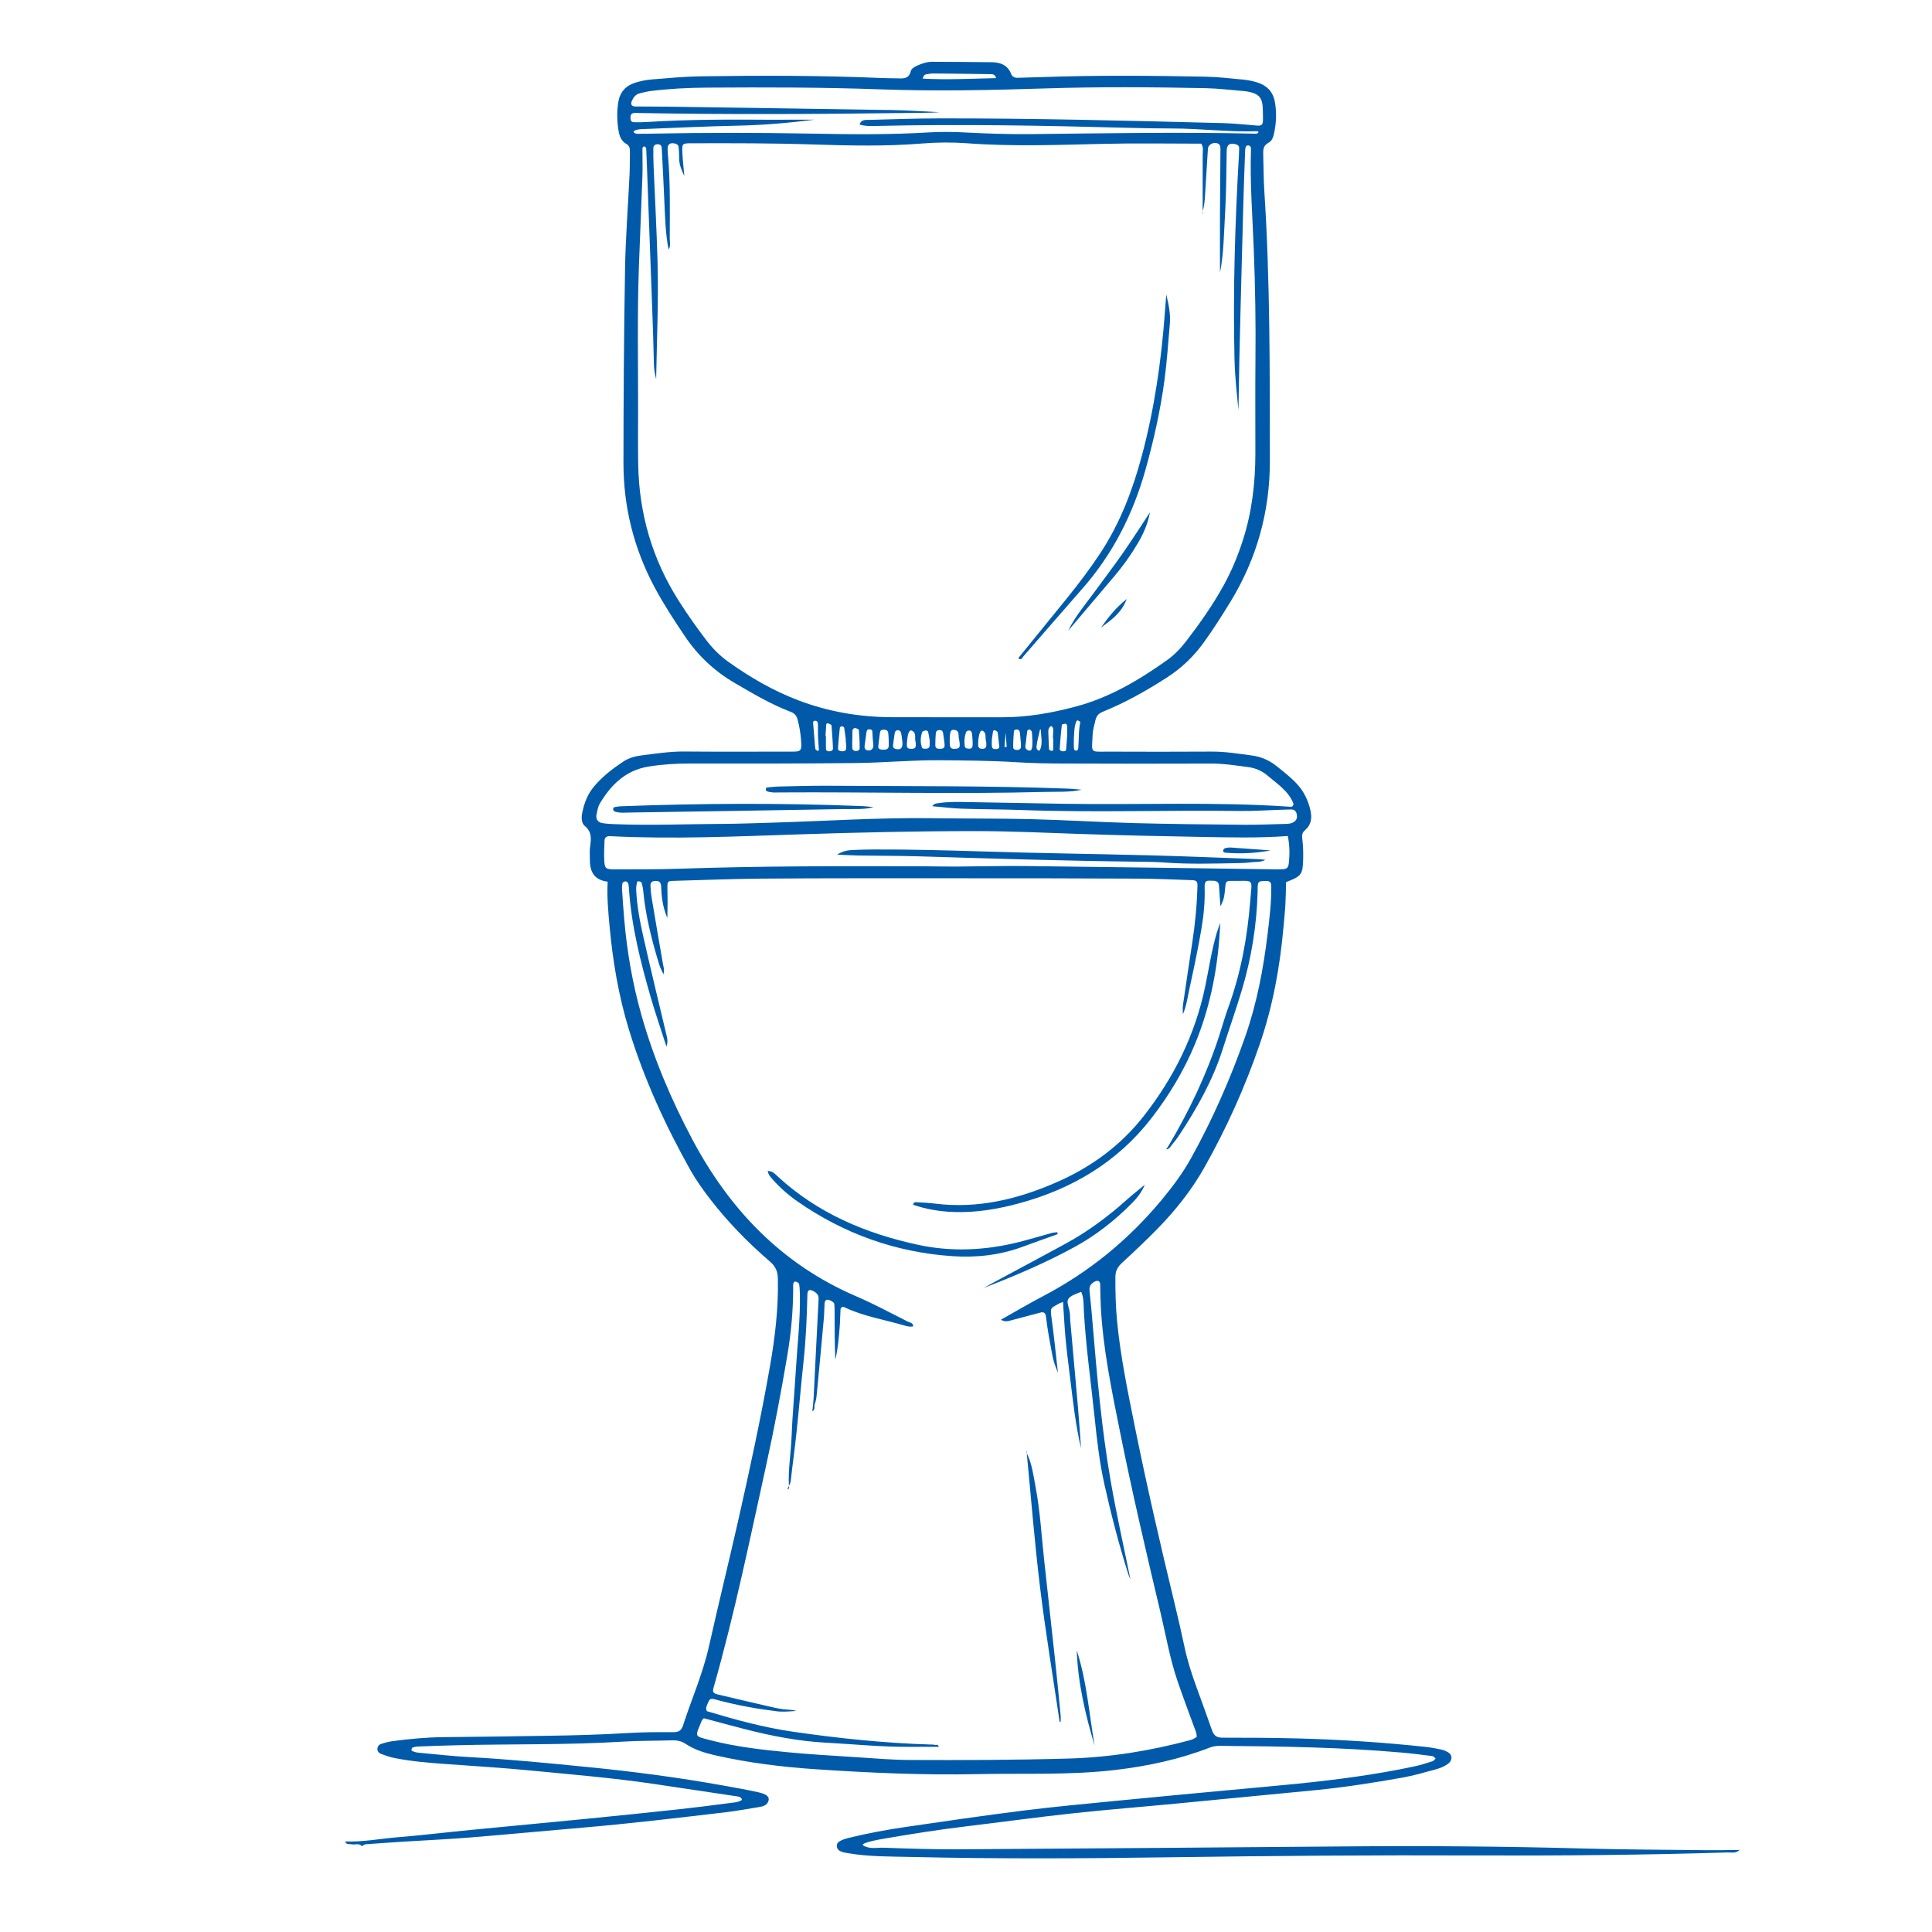 <?xml version="1.0" encoding="utf-8"?>
<!-- Generator: Adobe Illustrator 26.5.0, SVG Export Plug-In . SVG Version: 6.00 Build 0)  -->
<svg version="1.1" id="Warstwa_1" xmlns="http://www.w3.org/2000/svg" xmlns:xlink="http://www.w3.org/1999/xlink" x="0px" y="0px"
	 viewBox="0 0 500 500" style="enable-background:new 0 0 500 500;" xml:space="preserve">
<style type="text/css">
	.st0{fill:#005AA9;}
</style>
<g>
	<path class="st0" d="M203.94,385.51c0.05-0.07,0.1-0.14,0.25-0.35c-0.02-0.2-0.02-0.39-0.03-0.59c-0.1,0.2-0.2,0.39-0.31,0.59
		C203.82,385.24,203.91,385.39,203.94,385.51z"/>
	<path class="st0" d="M311.18,55.27c0.04,0.01,0.06,0.02,0.08,0.03c-0.04-0.09-0.07-0.26,0.01-0.58c0-0.02,0-0.04,0-0.06
		c-0.04,0.14-0.09,0.28-0.14,0.42C311.11,55.13,311.15,55.26,311.18,55.27z"/>
	<path class="st0" d="M440.72,478.82c-10.17-0.12-20.34-0.14-30.5-0.42c-20.7-0.57-41.41-0.73-62.12-0.55
		c-33.35,0.27-66.71,0.55-100.06,0.75c-6.44,0.04-12.89-0.19-19.34-0.41c-1.78-0.06-3.69,0.45-5.34-0.62c-0.52-0.34,1.21-1,5.27-1.7
		c7.08-1.21,14.17-2.35,21.31-3.2c9.23-1.11,18.43-2.38,27.67-3.38c8.99-0.97,18.01-1.68,27.02-2.54c11.97-1.14,23.93-2.3,35.9-3.47
		c7.53-0.74,14.99-1.91,22.43-3.24c2.92-0.52,5.78-1.35,8.64-2.14c1.18-0.33,2.35-0.78,3.33-1.59c0.98-0.81,0.95-2.17-0.12-2.79
		c-0.53-0.31-1.11-0.58-1.7-0.71c-1.33-0.29-2.68-0.55-4.03-0.7c-10.98-1.19-21.98-1.9-33.02-2.2c-6.57-0.18-13.14-0.2-19.71-0.2
		c-1.48,0-2.22-0.57-2.68-1.9c-1.3-3.74-2.67-7.46-4.02-11.18c-1.23-3.38-2.33-6.79-3.08-10.31c-0.8-3.75-1.66-7.5-2.56-11.23
		c-3.7-15.29-7.23-30.61-10.35-46.04c-1.81-8.99-3.67-17.97-4.56-27.11c-0.37-3.83-0.46-7.67-0.44-11.52
		c0.01-1.68,0.72-2.69,1.88-3.75c3.1-2.85,6.17-5.75,9.11-8.76c4.6-4.72,8.69-9.86,11.95-15.61c5.81-10.27,10.63-21,14.45-32.15
		c3.35-9.77,5.2-19.88,6.11-30.16c0.17-1.98,0.39-3.95,0.5-5.93c0.11-1.95,0.12-3.91,0.17-5.77c3.99-1.52,4.34-1.95,4.43-6.01
		c0.04-1.73-0.01-3.48-0.23-5.19c-0.13-0.97-0.03-1.61,0.73-2.26c1.58-1.35,1.82-3.11,1.39-5.07c-0.58-2.6-1.69-4.9-3.49-6.87
		c-1.6-1.75-3.48-3.16-5.31-4.64c-1.9-1.53-4.07-2.43-6.41-2.74c-3.44-0.45-6.86-1.02-10.35-1c-8.93,0.06-17.85,0.04-26.78,0.01
		c-4.82-0.01-4.27,0.57-4.03-4.48c0.06-1.24,0.44-2.42,0.71-3.63c0.29-1.27,0.94-1.81,2.07-2.28c5.75-2.33,11.13-5.38,16.35-8.73
		c3.8-2.44,7.01-5.48,9.65-9.16c2.46-3.43,4.72-6.97,6.92-10.57c6.81-11.18,10.18-23.36,10.16-36.4
		c-0.03-23.31,0.08-46.62-1.44-69.9c-0.2-3.09-0.17-6.2-0.28-9.29c-0.04-1.28-0.02-2.43,1.37-3.14c0.93-0.48,1.25-1.54,1.45-2.5
		c0.58-2.69,0.68-5.4,0.18-8.12c-0.48-2.6-2.06-4.18-4.47-4.96c-1.17-0.38-2.41-0.63-3.64-0.75c-3.33-0.32-6.67-0.71-10.01-0.77
		c-14.13-0.27-28.27-0.39-42.4,0.12c-1.98,0.07-3.97,0.1-5.95,0.17c-0.83,0.03-1.47-0.23-1.78-1.02c-0.91-2.33-2.84-2.98-5.07-3.01
		c-5.08-0.07-10.17-0.07-15.25-0.11c-1.4-0.01-2.7,0.41-3.94,0.97c-0.65,0.29-1.54,0.81-1.67,1.37c-0.52,2.29-2.2,1.96-3.79,1.94
		c-1.36-0.02-2.73-0.03-4.09-0.09c-15.49-0.67-30.99-0.65-46.49-0.43c-4.21,0.06-8.42,0.46-12.61,0.8
		c-1.47,0.12-2.96,0.41-4.37,0.85c-2.44,0.76-3.96,2.44-4.38,5.03c-0.4,2.47-0.34,4.94,0.07,7.41c0.23,1.37,0.69,2.66,2,3.4
		c0.76,0.43,0.95,1.06,0.94,1.86c-0.04,1.98,0,3.97-0.09,5.95c-0.38,8.17-1.03,16.34-1.17,24.51c-0.29,16.74-0.4,33.48-0.41,50.22
		c-0.01,11.34,2.67,22.1,8.01,32.13c2.33,4.38,5.05,8.52,7.81,12.64c3.38,5.04,7.65,9.09,12.87,12.14c4.7,2.75,9.39,5.54,14.49,7.49
		c1.01,0.39,1.56,0.88,1.87,2c0.46,1.69,0.75,3.37,0.89,5.11c0.26,3.33,0.1,3.24-3.14,3.23c-9.05-0.01-18.1,0.05-27.15-0.03
		c-3.62-0.03-7.17,0.54-10.73,0.97c-1.71,0.21-3.44,0.62-4.91,1.6c-2.8,1.85-5.45,3.89-7.63,6.48c-1.64,1.95-2.52,4.24-3.03,6.7
		c-0.27,1.28-0.27,2.78,0.64,3.52c2,1.65,1.6,3.59,1.34,5.65c-0.11,0.85-0.01,1.73-0.03,2.6c-0.07,3.16,0.74,5.69,4.61,6.17
		c-0.22,3.95,0.15,7.77,0.5,11.59c0.83,9.03,2.33,17.95,4.98,26.62c3.89,12.72,9.39,24.76,15.89,36.35c1.52,2.7,3.32,5.22,5.22,7.68
		c4.57,5.91,9.77,11.22,15.42,16.08c1.47,1.26,2,2.56,2.04,4.44c0.16,7.6-0.73,15.11-2.03,22.56c-2.35,13.42-5.24,26.74-8.24,40.03
		c-2.46,10.87-5.14,21.69-7.57,32.57c-1.58,7.05-4.5,13.63-6.71,20.45c-0.39,1.22-1.04,1.74-2.41,1.73
		c-3.97-0.02-7.94-0.01-11.9,0.23c-6.93,0.42-13.87,0.61-20.82,0.71c-8.93,0.13-17.85,0.28-26.78,0.35
		c-4.48,0.03-8.91,0.47-13.34,1.05c-0.98,0.13-1.94,0.41-2.88,0.7c-0.48,0.15-0.85,0.54-0.94,1.07c-0.12,0.71,0.28,1.26,0.86,1.48
		c1.14,0.45,2.33,0.85,3.53,1.1c4.26,0.86,8.58,1.21,12.91,1.53c7.42,0.55,14.85,0.98,22.25,1.7c10.6,1.03,21.23,1.9,31.78,3.45
		c7.23,1.07,14.46,2.15,21.68,3.24c0.54,0.08,1.19,0.16,1.31,0.94c-0.98,0.63-2.12,0.66-3.2,0.8c-4.42,0.59-8.85,1.15-13.28,1.63
		c-8.13,0.88-16.27,1.71-24.41,2.51c-9.74,0.96-19.49,1.86-29.24,2.81c-6.29,0.61-12.57,1.38-18.87,1.89
		c-4.56,0.37-9.09,1.27-13.69,1.1c0.3,0.92,1.11,0.6,1.74,0.74c0.86,0.19,1.87-0.4,2.59,0.49c0.3-0.17,0.59-0.47,0.91-0.5
		c3.46-0.26,6.92-0.49,10.39-0.71c5.57-0.35,11.14-0.6,16.7-1.05c9.76-0.79,19.5-1.73,29.26-2.56c12.35-1.05,24.65-2.53,36.96-3.98
		c2.83-0.33,5.63-0.87,8.44-1.31c1.13-0.18,2.24-0.42,2.59-1.71c0.26-0.95-0.48-1.65-2.56-2.12c-3.02-0.67-6.07-1.21-9.12-1.76
		c-11.71-2.1-23.51-3.65-35.35-4.81c-10.11-1-20.23-2.01-30.38-2.55c-4.45-0.24-8.89-0.75-13.34-1.16
		c-0.47-0.04-0.94-0.22-1.39-0.38c-0.3-0.11-0.35-0.34-0.22-0.58c0.06-0.11,0.08-0.31,0.15-0.33c0.46-0.12,0.93-0.27,1.4-0.29
		c3.22-0.13,6.44-0.24,9.66-0.32c14.5-0.38,29.01-0.04,43.51-0.95c4.2-0.26,8.43-0.2,12.64-0.33c1.28-0.04,2.44,0.18,3.52,0.9
		c2.3,1.53,4.91,2.34,7.57,2.95c8.6,1.96,17.33,3.04,26.11,3.63c13.98,0.94,27.98,1.56,42,1.26c11.89-0.25,23.79,0.32,35.66-1.09
		c8.41-1,16.59-2.76,24.47-5.83c0.98-0.38,1.92-0.4,2.9-0.39c15.62,0.12,31.24,0.37,46.82,1.75c2.59,0.23,5.17,0.56,7.75,0.9
		c0.3,0.04,0.56,0.39,0.83,0.6c-0.25,0.25-0.46,0.62-0.76,0.71c-1.53,0.49-3.06,1-4.63,1.33c-10.07,2.16-20.26,3.48-30.5,4.52
		c-6.17,0.62-12.34,1.15-18.51,1.73c-9.38,0.88-18.76,1.75-28.13,2.67c-8.02,0.79-16.04,1.52-24.03,2.52
		c-10.2,1.28-20.38,2.76-30.55,4.25c-4.9,0.72-9.77,1.61-14.59,2.79c-0.97,0.24-1.92,0.49-2.75,1.06c-0.74,0.52-0.68,1.68,0.05,2.21
		c0.75,0.54,1.6,0.6,2.45,0.75c5.41,0.92,10.88,0.83,16.32,0.96c22.32,0.52,44.64,0.41,66.95,0.08c26.41-0.38,52.82-0.58,79.23-0.47
		c21.7,0.09,43.4-0.12,65.09-0.78c0.95-0.03,2.02,0.32,3.04-0.65C446.91,478.83,443.82,478.86,440.72,478.82z M239.73,19.23
		c0.6-0.11,1.22-0.21,1.82-0.21c4.91,0.04,9.83,0.09,14.74,0.17c0.59,0.01,1.26,0.01,1.49,1.03c-6.36,0.13-12.65,0.48-18.98,0.12
		C238.93,19.72,239.2,19.32,239.73,19.23z M164.06,34.28c-0.4-0.36,0.59-0.8,2.06-0.86c8.3-0.32,16.6-0.73,24.9-0.9
		c6.57-0.14,13.1-0.7,19.82-1.55c-1.48,0-2.96,0-4.44,0c-2.11,0-4.22,0.03-6.32,0.02c-10.91-0.07-21.82-0.11-32.72,0.59
		c-1.11,0.07-2.23,0.08-3.34,0.05c-0.55-0.02-0.84-0.4-0.85-0.97c-0.01-0.64,0.02-1.27,0.81-1.4c0.48-0.08,0.99-0.02,1.48-0.01
		c23.06,0.42,46.12,0.29,69.18-0.01c2.85-0.04,5.7-0.01,8.56-0.19c-3.95-0.19-7.89-0.49-11.84-0.56c-19.83-0.33-39.67-0.6-59.5-0.89
		c-2.48-0.04-4.96-0.01-7.44-0.04c-0.98-0.01-1.3-0.6-0.89-1.47c0.44-0.94,1-1.71,2.08-1.95c0.96-0.21,1.92-0.48,2.9-0.6
		c4.8-0.59,9.63-0.83,14.47-0.86c14.88-0.1,29.75-0.1,44.62,0.44c14.37,0.52,28.75,0.22,43.12-0.24
		c13.76-0.44,27.52-0.34,41.28-0.06c3.34,0.07,6.67,0.49,10.01,0.76c0.25,0.02,0.49,0.05,0.74,0.09c3.1,0.59,4.02,1.56,4.07,4.76
		c0.06,4.77,0.54,4.22-4.11,3.84c-2.1-0.17-4.2-0.36-6.31-0.41c-24.41-0.63-48.83-1.25-73.26-1.22c-6.07,0.01-12.15,0.23-18.22,0.39
		c-0.93,0.02-2.04-0.15-2.47,1.21c1.63,0.48,3.24,0.39,4.83,0.35c21.57-0.51,43.14-0.08,64.71,0.49c3.72,0.1,7.44,0.17,11.16,0.17
		c7.43-0.01,14.83,0.97,22.26,0.71c0.09,0,0.19,0.14,0.3,0.22c-0.25,0.54-0.75,0.42-1.17,0.41c-19.22-0.45-38.43-0.09-57.64,0.12
		c-5.58,0.06-11.15-0.12-16.73-0.41c-3.21-0.17-6.46-0.23-9.66-0.04c-10.41,0.64-20.82,0.51-31.23,0.31
		c-13.39-0.25-26.78-0.25-40.16,0.01c-0.99,0.02-1.98,0.06-2.97,0.02C165.42,34.57,164.67,34.84,164.06,34.28z M206.6,181.24
		c-6.51-2.47-12.51-5.96-18.17-10.01c-2.13-1.52-3.96-3.37-5.56-5.45c-2.57-3.35-4.99-6.79-7.25-10.35
		c-6.81-10.73-10.22-22.49-10.45-35.16c-0.09-4.96-0.03-9.92-0.03-14.88c0-12.15-0.23-24.3,0.21-36.45
		c0.28-7.8,0.63-15.61,0.91-23.41c0.08-2.35-0.01-4.71,0-7.06c0-0.19,0.14-0.51,0.26-0.54c0.43-0.1,0.7,0.22,0.72,0.59
		c0.13,2.72,0.22,5.45,0.32,8.17c0.41,11.02,0.83,22.04,1.23,33.07c0.18,4.83,0.34,9.66,0.44,14.5c0.03,1.28,0.25,2.49,0.58,3.85
		c0.19-10.56,0.65-20.71,0.35-30.87c-0.24-8.18-0.68-16.35-1.02-24.52c-0.06-1.49-0.07-2.97-0.05-4.46c0.01-0.65,0.6-1,1.31-0.92
		c0.62,0.07,0.83,0.47,0.86,0.97c0.24,4.7,0.49,9.4,0.69,14.11c0.18,4.07,0.29,8.15,1.08,12.15c0.6-0.88,0.3-1.93,0.3-2.9
		c0-7.19,0.19-14.38-0.47-21.56c-0.05-0.49-0.08-0.99-0.08-1.49c-0.01-1.29,0.58-1.75,1.86-1.48c0.52,0.11,0.94,0.39,0.99,0.94
		c0.09,0.99,0.16,1.98,0.15,2.97c-0.01,1.62,0.64,3.04,1.32,4.48c-0.17-1.96-0.4-3.91-0.5-5.87c-0.12-2.53-0.07-2.57,2.31-2.58
		c10.54-0.03,21.07-0.04,31.61,0.31c9.41,0.31,18.84,0.51,28.25-0.26c3.83-0.31,7.68-0.33,11.52-0.05
		c11.89,0.88,23.79,0.41,35.69,0.14c8.3-0.19,16.6-0.04,24.88-0.04c0.69,0.91,0.39,1.92,0.39,2.89c0.01,5.01,0,10.02,0,14.59
		c0.45-1.39,0.53-2.84,0.62-4.3c0.23-3.96,0.48-7.92,0.74-11.87c0.08-1.18,1.68-1.91,2.74-1.25c0.44,0.27,0.51,0.79,0.5,1.31
		c-0.05,5.58-0.1,11.16-0.12,16.74c-0.02,5.45,0,10.89,0,15.24c0.96-4.52,1.02-10.24,1.35-15.92c0.3-5.19,0.28-10.41,0.39-15.61
		c0.03-1.57,0.75-2.08,2.37-1.66c0.52,0.14,0.86,0.44,0.86,1.01c0,0.49-0.02,0.99-0.05,1.48c-1.02,17.7-1.58,35.42-1.16,53.15
		c0.1,4.41,0.59,8.79,1.02,13.17c0.25-17.56,0.8-35.1,1.24-52.64c0.12-4.83,0.32-9.66,0.49-14.49c0.01-0.36,0.06-0.75,0.19-1.08
		c0.06-0.16,0.36-0.31,0.56-0.31c0.21,0,0.49,0.13,0.61,0.29c0.13,0.18,0.15,0.46,0.15,0.69c-0.29,8.69,0.4,17.35,0.73,26.02
		c0.37,9.54,0.53,19.08,0.43,28.63c-0.08,8.06-0.01,16.12-0.02,24.18c-0.01,7.6-0.89,15.07-3.23,22.35
		c-1.29,4.02-2.89,7.91-4.92,11.6c-2.82,5.11-6.16,9.88-9.72,14.5c-1.44,1.88-3.07,3.59-5,4.96c-7.29,5.2-14.96,9.72-23.71,12.04
		c-6.24,1.65-12.57,2.77-19.07,2.74c-9.55-0.03-19.09,0.03-28.64-0.02C222.35,185.57,214.32,184.17,206.6,181.24z M279.58,186.95
		c-0.49,2.15-0.34,4.34-0.52,6.5c-0.03,0.32-0.02,0.72-0.48,0.8c-0.52,0.09-0.61-0.35-0.64-0.66c-0.06-0.72-0.02-1.45-0.02-2.76
		c0.13-0.98,0-2.58,0.61-4.07c0.12-0.28,0.33-0.4,0.59-0.25C279.3,186.62,279.6,186.84,279.58,186.95z M276.19,190.26
		c-0.11,1.5-0.17,2.61-0.28,3.71c-0.05,0.51-0.53,0.44-0.87,0.46c-0.41,0.03-0.81-0.26-0.79-0.59c0.13-2.09,0.31-4.17,0.55-6.25
		c0.02-0.14,0.6-0.28,0.93-0.3c0.14-0.01,0.43,0.27,0.43,0.43C276.21,188.7,276.19,189.68,276.19,190.26z M272.58,191.05
		c0,0.96,0.01,1.92-0.01,2.89c0,0.31-0.22,0.46-0.51,0.36c-0.21-0.07-0.56-0.21-0.56-0.34c-0.1-1.57-0.15-3.14-0.2-4.72
		c-0.02-0.71,0.54-1.5,0.86-1.28c0.46,0.32,0.43,0.79,0.41,1.27c-0.03,0.61-0.06,1.21-0.08,1.82
		C272.52,191.05,272.55,191.05,272.58,191.05z M269.09,194.21c-0.03,0.05-0.26,0.07-0.35,0.01c-0.73-0.4-0.69-0.79,0.43-5.49
		c0.07,0.05,0.19,0.09,0.19,0.14C269.4,190.66,269.94,192.47,269.09,194.21z M266.2,194.22c-1.21-0.39-0.8-1.3-0.7-2.12
		c0.12-0.97,0.2-1.95,0.35-2.92c0.02-0.16,0.33-0.37,0.52-0.38c0.18-0.01,0.43,0.18,0.54,0.35c0.13,0.19,0.17,0.46,0.18,0.7
		c0.05,0.73,0.07,1.47,0.09,1.81C267.23,193.87,266.96,194.47,266.2,194.22z M264.22,193.19c-0.01,0.6-0.36,0.88-0.92,0.9
		c-0.52,0.02-1.08-0.12-1.09-0.71c-0.01-1.35,0.08-2.71,0.18-4.06c0.03-0.46,0.46-0.53,0.82-0.52c0.41,0.01,0.67,0.31,0.72,0.69
		c0.11,0.86,0.17,1.72,0.29,3.1C264.22,192.45,264.23,192.82,264.22,193.19z M260.53,193.31c-0.19-0.01-0.39-0.01-0.58-0.02
		c0.1-1.18,0.21-2.36,0.32-3.66C260.36,190.94,260.44,192.13,260.53,193.31z M258.61,193.27c0.03,0.43-0.37,0.53-0.72,0.58
		c-0.51,0.08-1.05-0.02-1.16-0.56c-0.12-0.57-0.03-1.19-0.03-2.02c0.07-0.5,0.17-1.21,0.28-1.92c0.05-0.31,0.24-0.44,0.53-0.34
		c0.21,0.07,0.41,0.19,0.58,0.33c0.08,0.06,0.11,0.21,0.12,0.32C258.36,190.86,258.51,192.06,258.61,193.27z M255.26,192.82
		c0.01,0.54-0.21,0.89-0.82,0.96c-0.76,0.09-1.26-0.22-1.29-0.86c-0.01-0.36,0-0.73,0-0.8c0.13-2.19,0.59-3.29,1.13-3.01
		c1.1,0.57,0.63,1.73,0.89,2.61C255.27,192.08,255.26,192.46,255.26,192.82z M251.68,193.11c-0.06,0.33-0.26,0.66-0.75,0.65
		c-0.52-0.01-1.15-0.07-1.23-0.56c-0.2-1.21-0.12-2.45,0.28-3.64c0.13-0.39,0.5-0.51,0.88-0.5c0.46,0.01,0.62,0.39,0.68,0.74
		c0.1,0.61,0.11,1.23,0.17,1.99C251.7,192.13,251.77,192.64,251.68,193.11z M247.4,193.77c-1.17,0.14-1.57-0.17-1.61-1.28
		c-0.01-0.36,0-0.72,0-1.09c0.05-2.17,0.25-2.62,1.2-2.5c1.45,0.19,0.96,1.42,1.18,2.26c0.09,0.35,0.13,0.71,0.17,1.07
		C248.47,193.38,248.29,193.66,247.4,193.77z M243.3,193.79c-0.64,0.01-1.24-0.08-1.24-0.9c0.01-1.09,0.02-2.18,0.15-3.26
		c0.06-0.5,0.54-0.74,1.09-0.69c0.43,0.03,0.69,0.31,0.75,0.65c0.17,0.95,0.27,1.92,0.4,2.94
		C244.54,193.48,244.28,193.77,243.3,193.79z M240.59,193.03c-0.04,0.4-0.31,0.66-0.7,0.7c-0.48,0.05-1.15,0.16-1.32-0.36
		c-0.42-1.3-0.37-2.66,0.12-3.94c0.08-0.22,0.6-0.34,0.93-0.39c0.18-0.02,0.53,0.18,0.57,0.34c0.2,0.83,0.32,1.68,0.41,2.21
		C240.6,192.29,240.63,192.66,240.59,193.03z M236.98,193.13c-0.11,0.61-0.61,0.67-1.12,0.66c-0.49-0.01-1.02-0.01-1.14-0.62
		c-0.07-0.35-0.01-0.73,0.01-1.1c0.16-2.32,0.6-3.32,1.29-2.97c1.28,0.63,0.58,1.96,0.96,3.03
		C236.99,192.4,237.05,192.78,236.98,193.13z M231.95,193.86c-0.52-0.1-0.89-0.35-0.83-0.94c0.11-0.96,0.23-1.91,0.38-2.86
		c0.07-0.46,0.14-1.01,0.73-1.07c0.81-0.08,0.96,0.56,1.06,1.16c0.12,0.71,0.19,1.43,0.25,1.9
		C233.66,193.58,233.15,194.08,231.95,193.86z M230.01,192.53c0.13,1.39-0.57,1.57-1.82,1.47c-0.5-0.04-0.96-0.25-0.89-0.88
		c0.13-1.2,0.28-2.4,0.45-3.6c0.09-0.62,0.58-0.69,1.08-0.68c0.54,0.01,0.96,0.26,1.04,0.8c0.1,0.72,0.1,1.45,0.13,2.07
		C230.01,192.05,229.99,192.29,230.01,192.53z M226.02,192.92c0.02,0.81-0.53,1.37-1.34,1.3c-0.71-0.07-1.03-0.48-0.91-1.24
		c0.19-1.2,0.29-2.4,0.49-3.6c0.05-0.34,0.26-0.69,0.72-0.63c0.34,0.05,0.75,0.03,0.78,0.55c0.04,0.72,0.09,1.45,0.13,2.17
		C225.93,191.96,226.01,192.44,226.02,192.92z M220.63,189.02c0.03-0.36,0.38-0.67,0.77-0.59c0.33,0.07,0.86,0.32,0.87,0.52
		c0.14,1.57,0.22,3.14,0.21,4.71c0,0.55-0.54,0.72-1.08,0.69c-0.42-0.02-0.77-0.27-0.8-0.59c-0.08-0.84-0.03-1.7-0.03-2.55
		c0.01,0,0.02,0,0.03,0C220.61,190.48,220.56,189.74,220.63,189.02z M219,193.72c-0.04,0.56-0.53,0.74-1.07,0.71
		c-0.51-0.03-1.08-0.16-1.05-0.73c0.09-1.81,0.29-3.62,0.48-5.43c0.01-0.13,0.37-0.31,0.55-0.3c0.2,0.01,0.54,0.19,0.56,0.34
		c0.18,1.07,0.3,2.15,0.44,3.23c-0.02,0-0.03,0-0.05,0.01C218.92,192.27,219.05,193,219,193.72z M213.64,190.48
		c0.06-0.98,0.1-1.95,0.18-2.93c0.03-0.32,0.26-0.43,0.55-0.32c0.22,0.08,0.44,0.16,0.64,0.28c0.09,0.05,0.19,0.18,0.19,0.28
		c0.14,1.97,0.31,3.94,0.37,5.91c0.02,0.57-0.55,0.76-1.07,0.74c-0.38-0.01-0.73-0.2-0.74-0.63c-0.03-1.11-0.01-2.22-0.01-3.34
		C213.72,190.48,213.68,190.48,213.64,190.48z M211.91,193.91c0.03,0.37-0.12,0.51-0.44,0.35c-0.18-0.09-0.42-0.27-0.45-0.44
		c-0.11-0.6-0.14-1.22-0.19-1.83c-0.12-1.47-0.23-2.95-0.36-4.42c-0.04-0.48-0.19-1.07,0.55-1.04c0.63,0.03,0.65,0.63,0.66,1.1
		c0.02,1.11,0.01,2.22,0.01,2.74C211.78,191.95,211.83,192.93,211.91,193.91z M154.38,210.79c0.22-0.96,0.36-2.01,0.85-2.83
		c2.89-4.85,6.68-8.59,12.53-9.56c3.55-0.58,7.12-0.81,10.73-0.8c14.25,0.02,28.51,0.02,42.76-0.12c7.31-0.07,14.6-0.79,21.92-0.73
		c6.69,0.05,13.38,0.1,20.06,0.52c4.08,0.26,8.17,0.32,12.26,0.33c12.64,0.05,25.28,0.06,37.92,0.01c3.25-0.02,6.42,0.5,9.61,0.91
		c1.85,0.24,3.58,0.96,5.03,2.21c1.22,1.05,2.53,2,3.7,3.1c1.35,1.26,2.5,2.69,3.02,4.26c-0.19,0.81-0.64,0.71-0.95,0.69
		c-19.44-1.33-38.9-0.45-58.35-0.76c-8.3-0.13-16.6-0.29-24.91-0.44c-2.6-0.05-5.21-0.12-7.79,0.29c-0.46,0.07-1.01,0.02-1.49,0.78
		c2.68,0.23,5.2,0.56,7.74,0.64c5.2,0.18,10.41,0.16,15.61,0.35c18.71,0.69,37.42-0.02,56.14,0.24c3.71,0.05,7.43-0.22,11.15-0.33
		c0.74-0.02,1.49-0.06,2.23-0.06c0.89-0.01,1.33,0.49,1.47,1.34c0.14,0.81-0.07,1.46-0.79,1.91c-0.78,0.49-1.66,0.48-2.52,0.5
		c-3.47,0.09-6.94,0.24-10.41,0.21c-9.42-0.09-18.84-0.18-28.25-0.43c-8.92-0.24-17.83-0.8-26.75-1.02
		c-8.55-0.21-17.1-0.13-25.65-0.25c-13.89-0.19-27.74,0.76-41.62,1.16c-4.21,0.12-8.42,0.29-12.64,0.31
		c-9.29,0.04-18.59,0.44-27.88,0.07c-1.11-0.04-2.23-0.1-3.32-0.29C154.69,212.79,154.13,211.89,154.38,210.79z M156.37,222.41
		c-0.07-1.61,0.02-3.22,0.08-4.83c0.03-0.93,0.58-1.23,1.48-1.18c16.24,0.82,32.48,0.07,48.71-0.46c15.37-0.51,30.73-0.86,46.1-0.85
		c8.81,0.01,17.6,0.42,26.39,0.72c10.53,0.37,21.07,0.59,31.6,0.78c7.43,0.13,14.86,0.33,22.56-0.23c0.5,2.6,0.5,4.81,0.25,7.03
		c-0.13,1.17-0.47,1.5-1.65,1.57c-0.86,0.05-1.73,0.02-2.6,0.01c-21.2-0.28-42.4-0.6-63.59-0.84c-6.07-0.07-12.15,0.1-18.22,0.14
		c-2.73,0.01-5.45-0.06-8.18-0.07c-21.2-0.07-42.4-0.1-63.59,0.63c-5.57,0.19-11.16,0.14-16.74,0.16
		C156.7,224.99,156.46,224.76,156.37,222.41z M308.11,450.32c-10.32,2.78-20.8,4.48-31.51,4.79c-13.76,0.39-27.52,0.43-41.28,0.37
		c-4.46-0.02-8.92-0.41-13.37-0.7c-6.06-0.39-12.13-0.73-18.17-1.31c-6.66-0.64-13.32-1.4-19.81-3.07
		c-4.55-1.18-4.07-0.81-2.34-5.12c0.09-0.21,0.32-0.37,0.52-0.6c3.55,0.94,7.12,1.93,10.7,2.84c6.85,1.75,13.77,3.1,20.85,3.48
		c7.3,0.39,14.58,1.15,21.91,1.08c2.43-0.02,4.86,0,7.33,0c-0.15-0.8-0.77-0.41-1.15-0.52c-0.35-0.1-0.74-0.07-1.11-0.08
		c-11.91-0.37-23.74-1.61-35.52-3.32c-7.59-1.1-15-3.14-22.2-5.3c-0.35-0.68-0.18-1.12,0.02-1.58c0.75-1.82,0.75-1.84,2.63-1.33
		c5.03,1.36,10.15,2.27,15.31,2.92c1.69,0.22,3.44,0.03,5.18-0.08c-1.17-0.38-2.42-0.29-3.63-0.47c-1.22-0.17-2.43-0.46-3.63-0.74
		c-4.34-1-8.68-2-13.01-3.04c-1.29-0.31-1.48-0.65-1.15-1.8c5.43-19.07,9.41-38.48,13.67-57.83c2.05-9.31,3.8-18.7,5.4-28.09
		c0.98-5.73,1.5-11.55,1.53-17.39c0-0.37-0.06-0.75,0.01-1.11c0.06-0.33,0.22-0.76,0.67-0.63c0.32,0.09,0.8,0.34,0.84,0.59
		c0.16,0.84,0.19,1.71,0.21,2.58c0.14,6.71-0.68,13.36-1.07,20.04c-0.34,5.69-0.87,11.37-1.09,17.07c-0.17,4.25-0.91,8.47-0.68,12.6
		c0.23-0.44,0.43-0.9,0.49-1.45c0.46-4.18,1.05-8.35,1.49-12.53c0.65-6.16,1.17-12.34,1.83-18.5c0.61-5.68,0.84-11.37,0.97-17.07
		c0.03-1.22,0.56-1.44,1.66-0.82c0.82,0.46,1.3,0.98,1.24,2.04c-0.46,8.54-0.85,17.08-1.29,25.62c-0.06,1.11-0.21,2.22-0.33,3.38
		c0.84-0.44,0.4-1.28,0.63-1.89c0.26-0.68,0.41-1.43,0.48-2.16c0.64-6.66,1.27-13.32,1.87-19.99c0.11-1.23,0.1-2.48,0.18-3.71
		c0.03-0.46,0.07-0.99,0.66-1.12c0.49-0.1,1.78,0.6,1.85,1.03c0.09,0.61,0.09,1.23,0.09,1.84c0.01,4.21,0,8.42,0.19,12.65
		c0.68-2.79,0.89-5.63,1.13-8.47c0.12-1.48,0.12-2.97,0.21-4.46c0.04-0.63,0.52-0.88,1.02-0.64c4.96,2.37,10.38,3.2,15.59,4.74
		c0.72,0.21,1.43,0.38,2.21,0.21c-0.01-0.98-0.96-1.01-1.49-1.28c-4.41-2.24-8.79-4.58-13.33-6.54
		c-19.19-8.25-32.71-22.43-42.34-40.56c-5.47-10.29-10.03-21.01-13.2-32.26c-2.26-8.01-3.68-16.18-4.41-24.47
		c-0.24-2.72-0.42-5.44-0.6-8.16c-0.03-0.48,0.02-0.98,0.13-1.45c0.04-0.17,0.33-0.32,0.54-0.4c0.41-0.15,0.79,0.1,0.91,0.41
		c0.17,0.45,0.18,0.97,0.22,1.46c0.64,9.58,2.97,18.82,5.61,27.99c1.19,4.13,2.61,8.2,4.1,12.86c0.42-1.34,0.21-2.11,0.03-2.89
		c-2.03-8.55-4.11-17.09-6.04-25.66c-0.9-3.98-1.65-8.01-1.83-12.11c-0.03-0.6,0.09-1.21,0.19-1.8c0.05-0.29,0.3-0.4,0.59-0.31
		c0.22,0.07,0.58,0.13,0.61,0.27c0.19,0.7,0.37,1.41,0.43,2.14c0.62,6.57,2.24,12.92,4.17,19.2c0.21,0.69,0.58,1.33,1.07,2.43
		c0.31-1.25-0.01-1.98-0.14-2.73c-1-5.73-1.98-11.47-2.94-17.21c-0.14-0.85-0.2-1.72-0.26-2.59c-0.06-0.76-0.05-1.5,1.01-1.6
		c1.13-0.11,1.67,0.23,1.72,1.31c0.12,2.58,0.31,5.13,1.62,8.29c0.03-1.87,0.06-3.02,0.06-4.17c0-1.24-0.05-2.48-0.05-3.72
		c0-1.63,0.05-1.7,1.61-1.75c7.56-0.21,15.12-0.52,22.68-0.58c15.99-0.13,31.98-0.08,47.98-0.09c16.61-0.01,33.22,0,49.84,0.09
		c4.59,0.03,9.17,0.24,13.75,0.4c1.03,0.04,1.34,0.38,1.32,1.34c-0.12,4.96-0.59,9.89-1.34,14.8c-0.82,5.38-1.63,10.77-2.41,16.16
		c-0.12,0.82-0.02,1.67-0.02,2.41c0.94-2.15,1.26-4.61,1.78-7.01c1.1-5.08,2.19-10.17,3.05-15.3c0.57-3.41,0.9-6.89,0.8-10.37
		c-0.06-2.05,0.4-1.94,2.2-1.88c0.12,0,0.25,0.01,0.37,0.02c0.69,0.11,1.09,0.47,1.14,1.2c0.1,1.58,0.21,3.16,0.37,5.38
		c1.14-1.97,1.09-3.57,1.26-5.11c0.15-1.28,0.29-1.47,1.62-1.45c6.01,0.08,5.32-0.93,4.85,5.03c-0.73,9.41-2.4,18.66-5.64,27.58
		c-0.89,2.44-1.59,4.95-2.39,7.42c-3.26,10.05-7.78,19.53-13.17,28.6c-0.18,0.31-0.41,0.6-0.6,0.87c0.95-0.06,1.27-0.96,1.8-1.56
		c0.65-0.74,1.23-1.56,1.77-2.38c4.5-6.85,8.5-13.95,11.02-21.81c1.66-5.19,3.48-10.33,5.04-15.54c2.46-8.23,3.82-16.65,4.07-25.24
		c0.01-0.5-0.01-0.99,0.02-1.49c0.07-1.24,0.27-1.41,1.61-1.45c0.25-0.01,0.5,0,0.74,0c0.73,0.01,1.13,0.35,1.15,1.11
		c0.08,4.23-0.43,8.43-0.94,12.6c-1.09,8.99-2.76,17.88-5.76,26.46c-3.81,10.89-8.43,21.43-14.03,31.52
		c-2.17,3.91-4.84,7.49-7.7,10.92c-8.59,10.32-18.79,18.64-30.7,24.87c-3.58,1.87-7.06,3.94-10.82,6.05
		c1.05,0.66,1.88,0.35,2.65,0.16c2.52-0.64,5.02-1.36,7.53-2c0.94-0.24,1.36,0.07,1.48,1.09c0.4,3.45,1.06,6.85,1.71,10.25
		c0.26,1.34,0.72,2.55,1.38,4.23c-0.58-5.08-1.03-9.7-1.67-14.3c-0.38-2.71-0.12-2.36,1.7-3.48c0.31-0.19,0.68-0.3,1.29-0.56
		c0.22,3.26,0.37,6.42,0.66,9.57c0.3,3.21,0.72,6.4,1.11,9.6c0.37,3.07,0.74,6.15,1.17,9.22c0.45,3.17,0.97,6.33,1.72,9.47
		c-0.26-3.55-0.49-7.1-0.8-10.64c-0.64-7.41-1.32-14.81-1.98-22.22c-0.09-0.99-0.02-2.01-0.27-2.96c-0.68-2.58-1.11-3.13,3.09-4.64
		c0.7,1.51,0.6,3.15,0.68,4.73c0.5,9.29,1.83,18.5,2.79,27.74c0.6,5.79,1.25,11.58,2.52,17.27c1.74,7.84,3.76,15.6,6.18,23.26
		c0.22,0.68,0.55,1.33,0.56,1.36c-1.63-8.04-3.59-16.72-5.11-25.47c-2.33-13.44-3.52-27.02-4.66-40.61
		c-0.24-2.84-0.48-5.68-0.8-8.51c-0.14-1.17,0.31-1.86,1.28-2.39c0.86-0.47,1.46-0.21,1.48,0.72c0.05,1.86,0.05,3.72,0.15,5.57
		c0.56,11.06,2.83,21.85,5,32.67c3.15,15.67,6.79,31.22,10.48,46.76c1.4,5.9,2.42,11.9,4.39,17.65c1.4,4.1,2.93,8.16,4.42,12.22
		c0.26,0.7,0.59,1.37,0.52,2.25C309.23,449.83,308.69,450.16,308.11,450.32z"/>
	<path class="st0" d="M311.27,55.3C311.34,55.46,311.46,55.37,311.27,55.3L311.27,55.3z"/>
	<path class="st0" d="M263.71,311.43c13.77-3.74,25.53-10.7,34.33-22.11c4.55-5.89,8.39-12.27,11.24-19.17
		c4.15-10.05,6.08-20.6,6.52-31.36c-0.31,0.92-0.66,1.82-0.94,2.75c-1.32,4.52-2,9.19-2.96,13.79c-2.6,12.48-8.12,23.6-15.95,33.57
		c-5.93,7.55-13.49,13.09-22.24,16.95c-10.11,4.46-20.59,7.05-31.76,5.64c-1.47-0.18-2.96-0.27-4.45-0.33
		c-0.4-0.02-1.03-0.23-1.2,0.63c3.41,1.17,6.92,1.75,10.52,1.88C252.59,313.87,258.19,312.92,263.71,311.43z"/>
	<path class="st0" d="M273.71,319.4c-0.03-0.17-0.05-0.34-0.08-0.51c-0.48,0.07-0.98,0.08-1.44,0.2c-2.86,0.78-5.69,1.65-8.56,2.37
		c-8.65,2.15-17.35,2.58-26.11,0.68c-13.52-2.93-25.91-8.15-36.23-17.66c-0.69-0.63-1.33-1.42-2.6-1.44c0.15,1,0.75,1.61,1.3,2.23
		c1.9,2.13,4.04,4.02,6.38,5.65c12.05,8.39,25.42,13.17,40.05,14.17c6.2,0.43,12.36-0.24,18.27-2.44
		C267.68,321.54,270.7,320.48,273.71,319.4z"/>
	<path class="st0" d="M265.65,375.46c-0.02,0.12-0.09,0.26-0.05,0.35c0.05,0.09,0.08,0.18,0.12,0.26c-0.02-0.19-0.04-0.38-0.05-0.57
		C265.66,375.48,265.66,375.47,265.65,375.46z"/>
	<path class="st0" d="M273.01,429.21c-0.91-8.49-1.84-16.97-2.78-25.45c-0.69-6.27-1.03-12.58-2.2-18.79
		c-0.57-3.01-0.91-6.1-2.31-8.9c1.14,11.78,2.05,23.3,3.45,34.77c1.42,11.62,3.35,23.17,5.06,34.75c0.09-0.01,0.18-0.02,0.27-0.03
		c0-0.54,0.05-1.08-0.01-1.61C274.02,439.04,273.54,434.12,273.01,429.21z"/>
	<path class="st0" d="M265.68,375.51C265.75,375.63,265.73,375.58,265.68,375.51L265.68,375.51z"/>
	<path class="st0" d="M265.67,375.49L265.67,375.49c0,0,0.01,0.01,0.01,0.01C265.67,375.5,265.67,375.5,265.67,375.49z"/>
	<path class="st0" d="M292.8,311.53c1.26-1.27,2.46-2.59,3.48-4.93c-1.96,1.63-3.41,2.76-4.77,3.98
		c-4.81,4.31-9.97,8.13-15.64,11.23c-5.42,2.96-10.87,5.86-16.31,8.79c-1.68,0.9-3.35,1.82-5.03,2.73
		c8.07-3.09,15.99-6.47,23.55-10.6C283.54,319.75,288.41,315.95,292.8,311.53z"/>
	<path class="st0" d="M283.29,451.79c-1.43-8.21-2-16.57-4.62-24.66C278.95,435.54,280.89,443.71,283.29,451.79z"/>
	<path class="st0" d="M264.88,169.83c5.06-5.78,10.06-11.62,15.14-17.38c7.94-8.99,13.2-19.38,16.43-30.88
		c2.14-7.65,3.87-15.37,4.92-23.24c0.64-4.79,0.96-9.61,1.38-14.43c0.21-2.42-0.2-4.77-0.92-7.66c-0.15,1.95-0.26,3.31-0.36,4.67
		c-0.93,12.5-2.7,24.86-5.95,37c-2.38,8.9-5.62,17.43-10.71,25.17c-2.66,4.04-5.57,7.89-8.61,11.65c-4.21,5.2-8.43,10.38-12.67,15.6
		C264.35,171.04,264.59,170.15,264.88,169.83z"/>
	<path class="st0" d="M283.25,153.2c-2.38,3.26-5.02,6.35-6.81,10.03c3.96-4.67,7.92-9.35,11.88-14.02
		c2.25-2.65,4.27-5.45,6.04-8.44c1.46-2.45,2.65-5,3.25-8.17c-2.43,3.66-4.6,7.09-6.92,10.41
		C288.29,146.46,285.73,149.8,283.25,153.2z"/>
	<path class="st0" d="M284.92,162.43c2.55-1.92,5.28-3.67,6.67-7.4C288.65,157.35,286.77,159.87,284.92,162.43z"/>
	<path class="st0" d="M163.11,210.28c18.32-0.28,36.65-0.56,54.97-0.89c2.89-0.05,5.82,0.17,7.99-0.52
		c-0.77-0.06-2.21-0.23-3.65-0.28c-20.55-0.8-41.1-0.7-61.65,0.07c-0.61,0.02-1.22,0.11-1.82,0.24c-0.13,0.03-0.29,0.38-0.27,0.56
		c0.03,0.21,0.21,0.5,0.39,0.56C160.39,210.46,161.76,210.3,163.11,210.28z"/>
	<path class="st0" d="M198.52,204.78c1.08,0.41,2.2,0.31,3.31,0.3c22.79-0.15,45.59,0.47,68.38-0.13c3.35-0.09,6.72,0.13,9.73-0.57
		c-1.01-0.08-2.33-0.24-3.66-0.29c-20.68-0.76-41.37-0.6-62.06-0.74c-4.21-0.03-8.42,0.11-12.63,0.2c-0.99,0.02-1.97,0.15-2.95,0.23
		c-0.32,0.03-0.4,0.18-0.44,0.45C198.16,204.55,198.24,204.68,198.52,204.78z"/>
	<path class="st0" d="M237.84,221.62c19.06,0.58,38.13,1.19,57.2,1.39c2.1,0.02,4.21,0.05,6.31,0.21
		c6.44,0.48,12.87,0.27,19.31,0.15c1.11-0.02,2.23-0.08,3.33-0.23c1.1-0.15,2.28,0.07,3.49-0.63c-0.78-0.07-1.35-0.14-1.91-0.17
		c-9.16-0.33-18.31-0.73-27.47-0.97c-14.73-0.38-29.47-0.56-44.2-1.03c-9.29-0.29-18.57-0.53-27.86-0.5
		c-1.73,0.01-3.47,0.06-5.2,0.13c-1.33,0.05-2.64,0.22-4.19,1.21c2.17,0.09,3.88,0.2,5.58,0.23
		C227.44,221.5,232.64,221.46,237.84,221.62z"/>
	<path class="st0" d="M317.11,220.67c3.94,0.33,7.88,0.16,11.73-0.59c-3.43-0.25-6.86-0.51-10.3-0.74
		c-0.48-0.03-0.98,0.05-1.46,0.16c-0.19,0.04-0.41,0.27-0.48,0.46C316.42,220.43,316.75,220.64,317.11,220.67z"/>
</g>
</svg>

